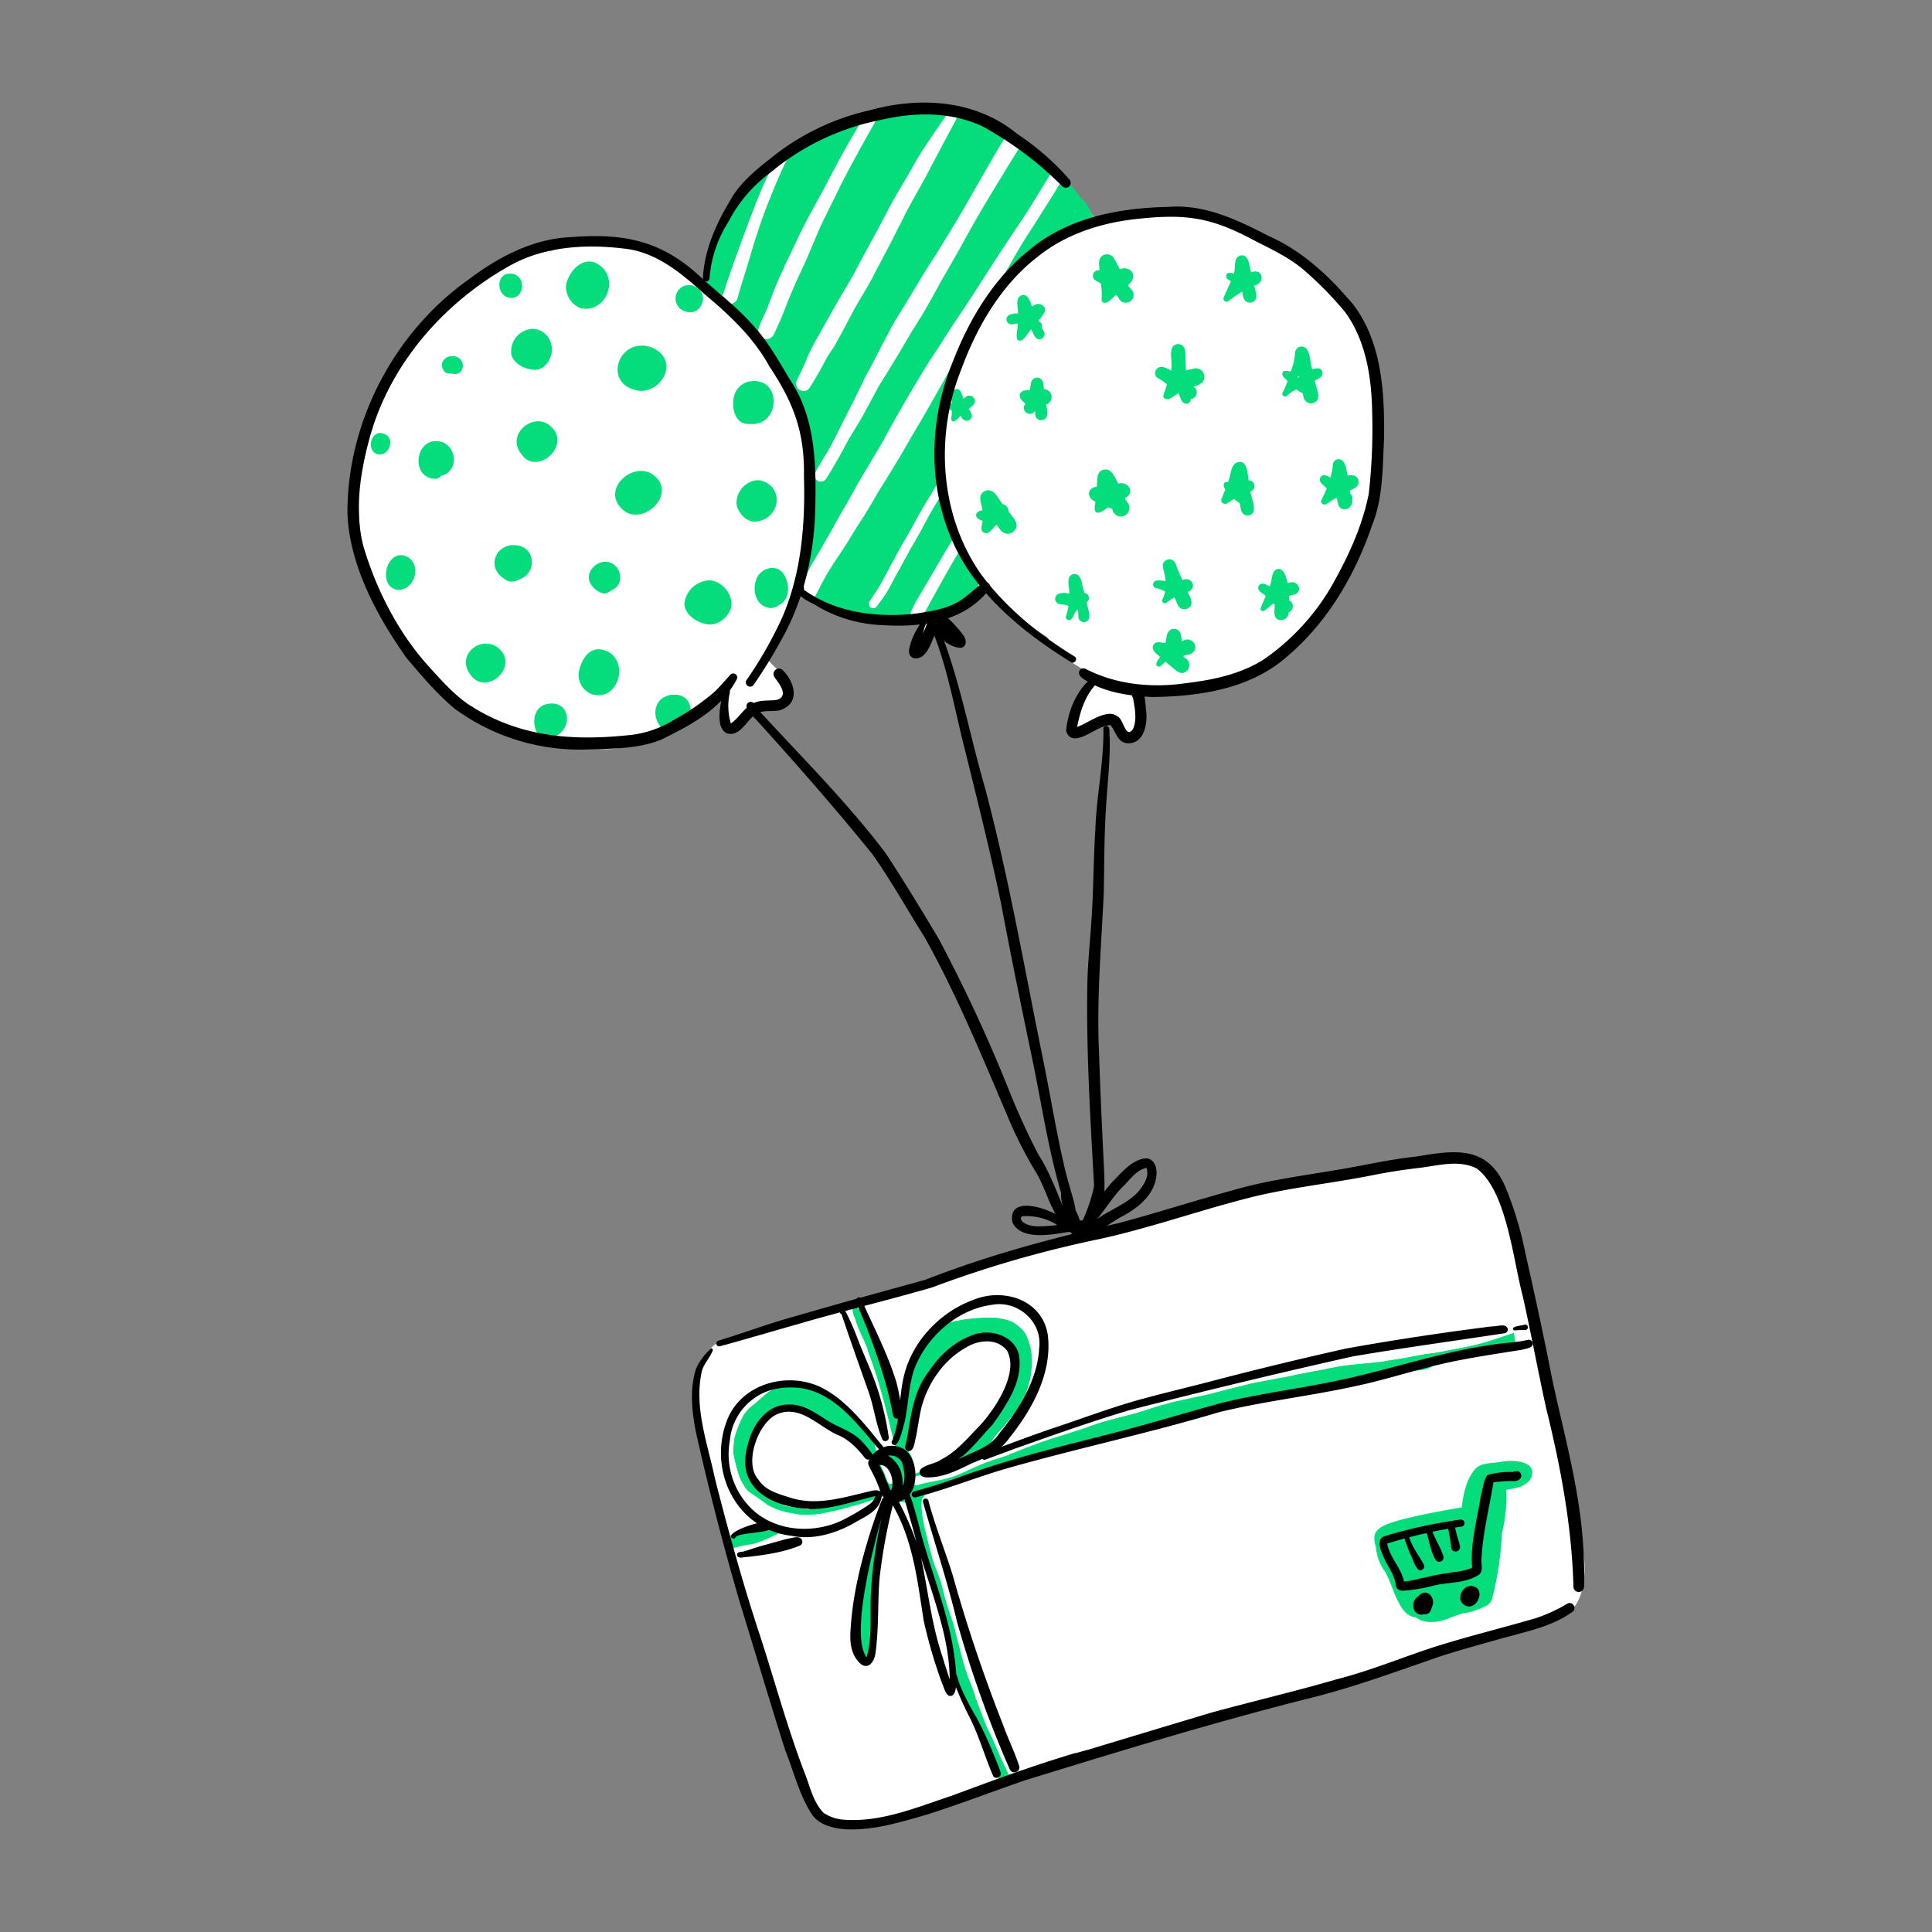 <svg xmlns="http://www.w3.org/2000/svg" width="255" height="255" fill="none"><rect width="100%" height="100%" fill="#808080" stroke="none"/><path fill="#fff" d="M182.151 50.735c-.066 1.3.612 6.63-.775 7.405-.113 2.902-.51 5.778-.811 8.67a31.545 31.545 0 0 1-5.279 12.342c-2.31 2.77-4.365 5.957-7.349 8.048a28.185 28.185 0 0 1-12.209 4.08.726.726 0 0 1-.536-.24c-1.02 0-2.126-.056-2.606 0-.688 0-1.377-.127-2.04-.117-.061.51-.138 1.02-.178 1.56-.24 1.245 0 4.947-2.066 4.29-.79-.715-1.764-1.26-2.254-2.26-1.229.418-2.417 1.785-3.754 1.53-1.213-.469-.765-2.086-.423-3.024a8.584 8.584 0 0 1 2.892-3.794c-2.509-1.102-4.855-2.596-6.401-4.917a.772.772 0 0 1-.122-.209c-.556-.362-1.112-.73-1.668-1.081-2.489-1.698-5.508-2.999-6.773-5.9a16.224 16.224 0 0 1-5.36 3.666 2.53 2.53 0 0 1-.081.27 1.174 1.174 0 0 1-.969.592.244.244 0 0 1 .112.326.249.249 0 0 1-.097.107c.071 1.02-.444 3.173-1.872 2.418-.969-.786.077-1.99.26-2.922a16.318 16.318 0 0 1-1.111-.159 2.633 2.633 0 0 1-.551-.168c-3.922.449-11.44-.449-15.01-3.397-.244 1.02-.678 2.01-.887 3.015a22.247 22.247 0 0 1-1.637 3.335c-.444.933-1.999 2.086-1.02 3.116.688.893 1.81 1.469 2.275 2.514.438 2.453-2.55 4.59-4.78 3.611-.132 1.673-2.202 3.254-3.38 1.484a6.948 6.948 0 0 1-.434-3.254c-.842.658-1.734 1.27-2.489 1.949a19.381 19.381 0 0 1-7.227 4.029c-2.004.729-4.08 1.372-6.242 1.203-4.911-.23-9.95-.826-14.336-3.197a1.954 1.954 0 0 1-.796-.714 6.78 6.78 0 0 1-1.463-1.342c-.128-.132-.25-.255-.383-.382a.555.555 0 0 1-.204 0c-1.611-.296-2.881-1.398-4.039-2.489a16.24 16.24 0 0 1-4.386-6.08 33.022 33.022 0 0 0-.678-1.34c-1.082-1.602-1.908-3.392-2.83-5.1-.184-.378-.419-.745-.648-1.123a.597.597 0 0 1-.255-.234c-2.765-5.1-2.102-15.938-.801-21.573.734-3.004 2.606-5.365 4.498-7.711.154-.324.383-.605.668-.821a43.7 43.7 0 0 0 2.04-2.709.878.878 0 0 1 .367-.285c.612-.79 1.23-1.57 1.918-2.3a36.233 36.233 0 0 1 3.366-3.137 13.178 13.178 0 0 1 4.37-2.728 18.87 18.87 0 0 1 7.14-2.504 12.377 12.377 0 0 1 1.658-.47l.26-.081a22.567 22.567 0 0 1 8.11.076c.871-.591 2.04.23 2.901.592 2.433 1.02 4.672 2.438 6.962 3.738a.938.938 0 0 1 .555 0c.857-8.476 9.497-18.706 17.738-20.4l.113-.046a24.698 24.698 0 0 1 6.951-1.703c2.193 0 4.381-.112 6.564-.173 4.59.265 8.848 2.922 11.796 6.41.561-.382 1.729-.137 1.53.903a13.453 13.453 0 0 1 4.182 4.141c.214.245.423.51.627.775a6.278 6.278 0 0 1 1.857 2.331c3.748-.954 7.614-1.53 11.475-.99 1.892.291 3.896.465 5.61 1.408 1.044.331 2.028.831 2.912 1.48.199.122.403.229.607.33a.507.507 0 0 1 .51.042c.319.238.66.444 1.02.617a18.66 18.66 0 0 1 3.417 1.555 17.321 17.321 0 0 1 2.167 1.622c2.127 1.168 4.243 2.443 5.717 4.391a14.847 14.847 0 0 1 2.708 5.355 15.919 15.919 0 0 1 1.357 5.748zm26.867 154.509c.403 2.418 0 7.043-2.698 7.91-.648.235-1.53.816-2.316.847-1.188.602-2.488.974-3.687 1.566a23.733 23.733 0 0 1-4.498 1.208c-1.816.475-3.57 1.071-5.391 1.617-5.355 1.795-10.71 3.57-16.269 4.631-3.937.959-7.992 1.805-11.689 3.463a.646.646 0 0 1-.903-.066l-.035-.046a.57.57 0 0 1-.072-.47l-1.53.449c-5.916 1.357-11.562 3.723-17.34 5.432a.844.844 0 0 1-.688-.444c-2.673.867-5.345 1.754-7.961 2.79-3.142 1.27-6.08 2.509-9.237 3.616-3.876 1.407-7.956 2.881-12.132 2.677-.266-.056-.51-.127-.781-.199a.918.918 0 0 1-.617.51 2.628 2.628 0 0 1-1.02.112c-2.152-.239-3.371-2.106-3.866-4.054-.586-1.637-1.397-3.182-1.836-4.876-1.53-5.1-3.432-10.062-5.049-15.131-2.356-6.768-3.84-13.77-5.1-20.803-.974-4.08-3.136-9.461-2.162-13.842a.669.669 0 0 1-.102-.637c.984-3.193 1.984-4.631 5.436-5.172 3.892-.683 7.513-2.335 11.302-3.427 6.487-1.866 13.112-3.391 19.548-5.339 4.483-1.245 8.803-2.994 13.317-4.131l1.02-.276a.754.754 0 0 1 .963-.245 8.648 8.648 0 0 1 1.949-.239.458.458 0 0 1 .188 0c4.208-.653 8.354-1.76 12.47-2.759a.942.942 0 0 1 .846-.857c1.745-.444 3.453-1.02 5.213-1.418 4.508-1.02 9.073-2.213 13.678-2.586a3.993 3.993 0 0 1 1.606.184.739.739 0 0 1 .209.112 39.52 39.52 0 0 0 5.468-1.438c1.734-.566 3.57-.576 5.375-.791.826-.051 1.627 0 2.448 0 .546.03 1.075.207 1.53.51 1.989.266 2.994 2.107 3.963 3.652a15.749 15.749 0 0 1 1.632 4.539c1.28 3.932 1.846 8.038 2.397 12.128.551 4.09 1.708 8.012 2.371 12.061 1.382 6.462 2.443 12.888 4.05 19.232z"/><path fill="#05DC7B" d="M66.669 76.454c-2.805-1.606-.99-5.273 2.04-4.37 1.912.617 1.968 3.284.275 4.197-.714.352-1.611.79-2.315.173zm15.484-9.23c-3.06-2.78 1.948-6.927 4.518-4.152 2.407 2.585-2.111 6.461-4.519 4.151zm-13.398-7.38c-2.04-2.673 1.979-5.784 4.146-3.367 2.402 2.56-2.213 6.426-4.146 3.366zm1.413-11.088c-1.077-.097-2.326-.816-2.658-1.892a2.958 2.958 0 0 1 2.709-3.453c1.922-.071 3.11 2.04 2.432 3.728-.352 1.02-1.377 1.923-2.483 1.617zM57.372 63.189c-3.06-.102-2.678-5.023.224-4.967 2.657.04 3.228 3.983.597 4.59a.892.892 0 0 1-.821.377zm2.203-13.908c-1.056.266-1.658-1.193-.903-1.877a1.45 1.45 0 0 1 1.428-.351c1.612.377 1.132 2.825-.525 2.228zm-7.043 28.58c-2.652-.295-1.699-5.14.82-4.533 2.449.775 1.582 4.539-.82 4.534zM49.69 59.906c-1.382-.587-.678-3.239.918-2.678 1.734.53.714 3.254-.918 2.678zm28.534 31.762a2.734 2.734 0 0 1-1.83-2.942c.275-1.53 1.315-3.417 3.162-2.963 3.636.892 2.36 6.803-1.332 5.905zM62.46 89.465c-3.06-3.06 1.913-6.523 4.02-3.106 1.131 2.28-2.117 4.973-4.02 3.106zm9.237 8.145c-1.571-1.02-1.689-4.03.31-4.641 3.407-.882 3.805 3.57.806 4.386a1.019 1.019 0 0 1-1.116.255zm16.947-.76c-2.815-.79-2.979-5.023.255-5.156 2.744-.148 3.004 3.412.688 4.345a.84.84 0 0 1-.862.821l-.081-.01zm4.437-14.52c-1.23-.224-2.734-1.326-2.754-2.677a3.51 3.51 0 0 1 3.208-3.06c1.698 0 3.29 1.851 2.968 3.534-.321 1.397-1.964 2.657-3.422 2.203zm-13.428-3.993a2.757 2.757 0 0 1-1.755-1.387c-.775-1.596 1.173-3.32 2.713-2.662 1.403.54 1.755 2.667.403 3.468-.433.224-.857.607-1.362.581zm4.136-26.887c-3.774-.923-2.459-6.028 1.142-5.824 1.433.056 2.994 1.162 3.034 2.687.031 2.02-2.228 3.8-4.176 3.137zm-7.135-10.761a3.06 3.06 0 0 1-1.938-3.121c.352-1.592 1.877-3.494 3.692-2.958 3.53 1.392 1.979 6.757-1.754 6.079zm-9.731-1.469c-1.459-.632-1.372-3.136.433-3.111 2.372.102 1.872 3.856-.433 3.111zm23.582 1.902a1.777 1.777 0 0 1 .77-3.468c.22.052.43.144.618.27 1.835 1.005.566 3.897-1.388 3.198zm8.502 14.836c-2.04.194-2.55-2.274-2.076-3.835a2.647 2.647 0 0 1 2.096-1.795c4.213-.612 4.019 5.957-.02 5.63zm.5 12.893c-1.02-.051-1.897-1.02-2.214-1.953-.464-1.8 1.306-3.79 3.147-3.479 3.33.964 2.387 5.396-.933 5.432zm1.362 11.169c-1.27-.597-1.53-2.417-1.02-3.61.51-1.408 2.55-2.04 3.524-.73.887 1.193.989 3.509-.582 4.187a1.693 1.693 0 0 1-1.922.153zm17.758 1.632c-3.57-.699-7.411-.25-10.654-2.32a4.268 4.268 0 0 0-.617-.286.98.98 0 0 0 .097-.133c.333-.55.636-1.12.907-1.703.28-.538.572-1.068.878-1.591l.663-1.05a.568.568 0 0 0 .056-.088l.061-.097-.026.036.24-.372-.066.102c.036-.046.066-.097.097-.143l.051-.076.071-.108-.066.102c.714-1.07 1.428-2.131 2.081-3.233.652-1.102 1.438-2.234 2.121-3.366.684-1.132 1.321-2.3 2.04-3.427.719-1.127 1.372-2.219 2.04-3.325.668-1.107 1.27-2.198 1.918-3.29a303.166 303.166 0 0 0 1.994-3.407c1.346-2.366 2.688-4.737 3.978-7.14.331-.612.668-1.213 1.02-1.82a72.884 72.884 0 0 1-1.907 4.207c-.184.352-.255.898-.623 1.066l-.091 1.02a53.158 53.158 0 0 0-.449 6.778c-.028 1.395.033 2.79.183 4.177a8.26 8.26 0 0 1-.51 1.02c-.306.51-.612 1.02-.928 1.566-.316.545-.602.974-.892 1.463a95.33 95.33 0 0 0-1.061 1.821c-.286.51-.551 1.02-.837 1.53l.041-.076-.056.096-.061.113-.087.158-.035.066a6.212 6.212 0 0 0-.143.245c-.046.081-.158.285-.24.428l-.342.577c-.658 1.116-1.27 2.269-1.887 3.416-.617 1.148-1.219 2.341-1.922 3.458-.143.2-.291.398-.429.607-.137.21-.331.51-.479.786a.573.573 0 0 0 .219.77.582.582 0 0 0 .729-.153c.225-.306.449-.602.679-.903.229-.3.377-.546.561-.826.341-.51.632-1.097.928-1.647l-.041.07.439-.81c.097-.184.199-.362.301-.546l-.041.077c.296-.54.591-1.081.882-1.622.291-.54.582-1.066.877-1.591.424-.724.847-1.449 1.245-2.183.398-.734.795-1.49 1.198-2.224.51-.892 1.051-1.774 1.586-2.657.184-.306.362-.617.546-.928 0 .117 0 .235.036.357a20.096 20.096 0 0 0 1.117 6.181l-.47.74c-.178.285-.367.571-.54.862l-1.27 2.157c-.449.775-.903 1.55-1.362 2.326-.377.647-.775 1.285-1.147 1.932a20.348 20.348 0 0 0-1.02 2.005.773.773 0 0 0 0 .586c-.444.142-.906.22-1.372.23-.07.007-.139.01-.209.01zm3.631-1.178-.056.102a252.28 252.28 0 0 1 2.458-4.437c.476-.85.959-1.7 1.448-2.55.199-.337.403-.668.612-1.02.306.678.646 1.34 1.02 1.984.312.634.69 1.234 1.128 1.79a1.198 1.198 0 0 1-.118 1.688c-1.724 2.07-4.263 2.943-6.875 3.126.113-.194.25-.438.383-.683z"/><path fill="#05DC7B" d="M105.666 77.27c0-.075.012-.149.036-.22a.853.853 0 0 1-.133-.142.95.95 0 0 1 .204-1.32l.133-.337c-.398-2.602.449-8.584.541-9.63.112-2.075.122-4.166.03-6.242a24.365 24.365 0 0 0-2.04-7.803c-1.188-1.815-2.239-3.718-3.396-5.554-1.173-1.412-2.097-3.11-3.32-4.462-.383-.51-.78-1.02-1.21-1.464a1.02 1.02 0 0 0 .822-.704c.571-2.07 1.27-4.08 1.856-6.166a85.253 85.253 0 0 1 1.683-5.1c.296-.805.622-1.606.939-2.402.316-.795.627-1.53.958-2.3l.47-1.05c.25-.546.51-1.087.77-1.627l.336-.668a30.418 30.418 0 0 1 5.85-3.06c.51-.255 1.061-.51 1.596-.73.669-.27 1.365-.469 2.076-.591l-.75 1.285c-.433.745-.882 1.479-1.31 2.234-.51.928-1.051 1.856-1.53 2.8l.051-.097-.362.683a.352.352 0 0 0 0-.046c0 .062-.062.118-.092.179-.51.99-1.02 1.994-1.561 2.978-.54.985-1.02 1.862-1.53 2.805-.51.944-1.02 1.969-1.494 2.963-.434.888-.837 1.785-1.275 2.673l.066-.138c-.189.372-.367.74-.546 1.112a.079.079 0 0 0 0 .03v.056l-.03.057a48.062 48.062 0 0 0-1.362 3.105c0-.045.036-.091.056-.137-.265.653-.51 1.32-.755 1.979l.057-.138a24.892 24.892 0 0 1-.694 1.647c-.272.545-.504 1.11-.694 1.688a1.082 1.082 0 0 0 1.046 1.337 1.052 1.052 0 0 0 .954-.556c.249-.51.484-1.066.734-1.597.25-.53.433-1.02.622-1.5 0 .047-.03.093-.051.144l.51-1.311c.072-.184.148-.367.219-.556.174-.403.352-.8.51-1.204.128-.29.255-.576.378-.867.229-.51.464-1.02.699-1.53.183-.387.372-.775.55-1.167.434-.985.842-1.98 1.265-2.969.362-.856.724-1.723 1.132-2.55.48-.989.974-1.968 1.459-2.953l-.051.102.673-1.371c.036-.067.066-.133.097-.2a.107.107 0 0 0 0-.035c.51-.98 1.02-1.948 1.53-2.917l-.056.097.484-.877.439-.791v-.036l.031-.056c.03-.05.056-.102.086-.148.658-1.178 1.316-2.361 1.979-3.534l.582-1.071.469-.097a24.38 24.38 0 0 1 7.553-.923c.454.107.923.21 1.387.326-.036.051-.071.097-.102.148-.321.454-.643.903-.959 1.362-.698 1.02-1.412 2.04-2.075 3.06a.8.8 0 0 0 .071-.102c-.337.51-.689 1.02-1.02 1.581-.332.561-.556.944-.826 1.418a.176.176 0 0 1 0 .046l-.087.143c0-.036.046-.077.071-.118-.775 1.316-1.56 2.627-2.32 3.953-.459.8-.882 1.621-1.311 2.438a206.42 206.42 0 0 1-1.504 2.81 334.323 334.323 0 0 0-2.617 4.875 95.598 95.598 0 0 1-1.086 1.872c-.367.617-.729 1.229-1.086 1.846-.76 1.357-1.53 2.713-2.3 4.08a43.583 43.583 0 0 0-1.275 2.372c-.342.709-.628 1.448-.949 2.172-.27.561-.546 1.122-.806 1.688a.978.978 0 0 0 .444 1.253.973.973 0 0 0 1.28-.355c.321-.51.653-1.06.964-1.596.485-.811.908-1.653 1.372-2.474.209-.357.454-.699.673-1.02.219-.321.48-.81.709-1.224.479-.862.938-1.729 1.397-2.6.408-.766.806-1.53 1.25-2.276.496-.832.984-1.669 1.464-2.509.26-.448.51-.923.734-1.382l.617-1.163c.403-.76.811-1.53 1.204-2.28.51-.958.984-1.927 1.458-2.896v.061c0 .02.046-.087.067-.133l-.031.057.872-1.77c.765-1.418 1.561-2.81 2.341-4.218.413-.75.796-1.53 1.193-2.28.51-.912.969-1.83 1.464-2.743.408-.755.811-1.51 1.209-2.265.265-.51.51-.99.785-1.489a8.703 8.703 0 0 1 3.259 1.622c.26.097.51.204.77.311.71.357 1.401.75 2.071 1.178-.347.556-.699 1.112-1.02 1.668-.454.724-.862 1.479-1.29 2.213-.429.735-.765 1.321-1.143 1.984l.072-.127c-.934 1.621-1.842 3.258-2.8 4.86-1.02 1.7-2.04 3.374-3.06 5.023-.398.612-.801 1.214-1.184 1.836l.087-.142c-.867 1.392-1.698 2.794-2.55 4.207-.744 1.25-1.555 2.458-2.244 3.743-.535 1.02-1.071 2.01-1.586 3.025a90.996 90.996 0 0 1-.887 1.708c-.245.475-.51.939-.76 1.408-.541 1.02-1.02 2.101-1.53 3.136-.51 1.036-1.02 2-1.53 3.004l-.041.082.031-.056-.041.071v.03c-.566 1.108-1.107 2.235-1.709 3.32-.602 1.087-1.351 2.189-1.933 3.331a.828.828 0 0 0 .373 1.102.794.794 0 0 0 .357.081.807.807 0 0 0 .688-.362c.066-.097.128-.199.194-.3a85.815 85.815 0 0 0 1.688-2.872c.546-.964 1.02-1.968 1.632-2.917a46.76 46.76 0 0 0 1.688-2.877c.536-.974 1.127-2.09 1.688-3.136.077-.117.143-.235.214-.357l.266-.439c.234-.382.479-.76.714-1.137l-.082.128c.959-1.55 1.896-3.113 2.81-4.687.405-.68.821-1.36 1.25-2.04.229-.373.479-.735.693-1.112.214-.377.51-.862.745-1.295.591-1.02 1.152-2.076 1.729-3.111.51-.929 1.066-1.831 1.586-2.76 1.158-2.04 2.29-4.14 3.478-6.186 1.188-2.045 2.382-3.952 3.57-5.926.576-.944 1.163-1.877 1.749-2.81l.388.25c.615.46 1.19.972 1.719 1.53a.61.61 0 0 1 .777-.291c.095.038.178.1.243.178.354.505.77.963 1.239 1.362l-.173.286c-.674 1.107-1.367 2.208-2.04 3.315a82.946 82.946 0 0 1-2.122 3.345 286.015 286.015 0 0 0-4.366 6.63c.026-.04.056-.081.077-.122-1.148 1.775-2.275 3.57-3.453 5.314a116.69 116.69 0 0 0-2.254 3.438c-.724 1.162-1.525 2.315-2.275 3.498a207.393 207.393 0 0 0-4.08 6.906l.107-.184c-.377.653-.739 1.31-1.106 1.969l.102-.184c-.424.78-.837 1.57-1.291 2.33l-1.586 2.673a63.84 63.84 0 0 0-1.443 2.448c-.464.821-.918 1.647-1.382 2.468a92.409 92.409 0 0 0-1.658 2.913c-.53.984-1.02 1.795-1.53 2.692-.51.898-1.101 1.821-1.601 2.76-.245.469-.469.948-.683 1.433-.184.403-.362.816-.51 1.234a.627.627 0 0 1-.072-.29zm36.169-49.363.102-.03-.056-.092a.542.542 0 0 1-.046.122zm-7.298 4.87c.602-1.02 1.265-2.014 1.903-3.018l2.254-3.57c.566-.908 1.132-1.821 1.688-2.734l.036.03c.801.721 1.498 1.55 2.07 2.464l.439.423c.637.587.933 1.398 1.331 2.132.382.887-.959 1.617-1.566 1.045-.076.04-.157.073-.239.097-1.566.582-3.188 1.056-4.519 2.107-1.158.938-2.479 1.627-3.458 2.733-.846.959-1.719 1.892-2.55 2.856.867-1.53 1.729-3.055 2.611-4.564z"/><path fill="#05DC7B" d="m120.456 22.052.03-.046-.081.138a.53.53 0 0 1 .051-.092zM104.151 39.27a.391.391 0 0 1-.03.082l.03-.082zm9.16-19.334v.04l-.031.057v.035c-.015-.04.005-.086.031-.132zM94.599 38.459a.77.77 0 0 1-.847-.28.877.877 0 0 1-.647-.286.965.965 0 0 1-.25-.938c.124-.958.376-1.894.75-2.785.8-2.576 2.187-4.896 3.625-7.14a28.051 28.051 0 0 1 3.239-3.57c.454-.474.923-.928 1.402-1.372a71.83 71.83 0 0 0-.974 2.086v-.04c-.316.723-.624 1.45-.923 2.177l.036-.092c-.107.255-.214.51-.316.775a.285.285 0 0 0 0 .061 87.043 87.043 0 0 0-1.066 2.785l.03-.092c-.566 1.495-1.106 3.01-1.657 4.509-.55 1.5-1.06 3.06-1.57 4.59-.018.061-.03.125-.037.188a7.14 7.14 0 0 0-.795-.576zm42.264 16.754a.818.818 0 0 1-.23-.653v-.245l-.051-.04a.793.793 0 0 1-1.112.203.795.795 0 0 1-.324-.52.784.784 0 0 1 .146-.597.624.624 0 0 1 .071-.086c-1.209-.827-.989-1.882.551-1.775.061-.323.117-.645.168-.964a.808.808 0 0 1 .918-.678.79.79 0 0 1 .281.091c.51.301.423.918.51 1.403a1.05 1.05 0 0 1 .306 2.04c.051.566.306 1.24-.026 1.75a.813.813 0 0 1-.546.31.823.823 0 0 1-.606-.168l-.056-.071zm19.706-1.938c-.668 0-.755-.893-1.02-1.372-.566.26-1.239 1.106-1.882.658a.409.409 0 0 1-.115-.213.406.406 0 0 1 .023-.241c.148-.45.306-.903.454-1.357a5.369 5.369 0 0 0-.989-.74.798.798 0 0 1-.551-.989.703.703 0 0 1 .133-.265c.535-.653 1.361-.178 1.938.153.255-.954-.189-1.989.122-2.948a.908.908 0 0 1 1.071-.51c.637.158.719.867.704 1.423.03.668.041 1.336.081 2.004.357-.071.74-.173 1.092-.244a1.123 1.123 0 0 1 1.02 1.882c-.334.25-.719.424-1.127.51a.882.882 0 0 1 .415.954.89.89 0 0 1-.777.693.601.601 0 0 1-.567.622l-.025-.02zm-10.853-13.311a.442.442 0 0 1-.321-.434 9.13 9.13 0 0 0-.087-2.076 3.376 3.376 0 0 0-.591-.367.735.735 0 0 1 .402-1.407c0-.51-.183-1.122.097-1.607a1.045 1.045 0 0 1 1.433-.362c.109.065.204.15.281.25.326.5.613 1.026.857 1.57 1.601-.56 2.463 1.082 1.096 2.087.153.397.597.596.699 1.02a1.027 1.027 0 0 1-.361 1.103c-.11.083-.235.143-.368.177-.181.046-.37.046-.551 0-.546-.102-.612-.689-.969-.99-.525.342-.964 1.076-1.617 1.036zm2.01 28.203a1.165 1.165 0 0 1-.903-.98l-.551-.219c-.51.286-1.566 1.285-1.79.26 0-.336.076-.668.097-1.02-1.168-.454-1.132-1.82.178-1.958.113-.79-.112-1.974.872-2.254 1.122-.26 1.53 1.07 1.979 1.836 1.377-.363 2.27 1.239.872 1.912.092.347.378.536.51.852a1.154 1.154 0 0 1-.632 1.494c-.2.084-.419.11-.632.077zm-15.637 1.836-.551-.73c-.51.347-.948 1.403-1.698 1.02-.561-.341-.153-1.02-.158-1.56-1.092-.27-1.173-1.214 0-1.388-.087-.83-.735-1.938.224-2.488 1.204-.638 1.821.918 2.423 1.672a1.024 1.024 0 0 1 .744.689.757.757 0 0 1 .046.337c.643.74 1.653 1.785.602 2.652a1.182 1.182 0 0 1-1.632-.204zm2.167-25.215c-.193-.663.102-1.397.077-2.075-.296-.046-.602.142-.903.091a.653.653 0 0 1-.581-.724.668.668 0 0 1 .362-.51 2.04 2.04 0 0 1 1.142-.178c.097-.765-.448-1.933.403-2.382.954-.383 1.189.846 1.484 1.479.674-.78 2.076-.214 1.571.836a9.848 9.848 0 0 1-.76 1.02l.036.072h.046a.663.663 0 0 1 .362.81l.275.51a.69.69 0 0 1-.77 1.02c-.51-.183-.607-.846-.897-1.264-.444.413-1.209 2.03-1.847 1.295zm-8.71 10.47c.055-.35.082-.705.081-1.06-.469-.163-.561-.877 0-.985 0-.683-.438-1.53.393-1.815.831-.286.923.704 1.147 1.244.15-.15.322-.275.51-.372a.732.732 0 0 1 .843.232.73.73 0 0 1 .014.875 5.409 5.409 0 0 1-.683.591c.285.418.693 1.02.158 1.418-.536.398-1.02-.03-1.214-.51-.316.24-.54.678-.948.75a.295.295 0 0 1-.296-.306.252.252 0 0 1-.005-.062zm38.673 12.643c-.51-.306-.439-.974-.592-1.479a8.925 8.925 0 0 1-.734-.566c-.357.189-.668.454-1.02.612a.51.51 0 0 1-.648-.275.516.516 0 0 1 0-.367c.163-.408.342-.811.51-1.23-.341-.413-.336-1.076.352-.984.378-.785.286-1.84.944-2.448 1.53-.862 1.632 1.23 1.769 2.234a.75.75 0 0 1 .77.73.738.738 0 0 1-.51.734c.077.897.663 1.861.363 2.739a.85.85 0 0 1-1.204.3zm7.14-18.069.107-.061a1.134 1.134 0 0 1 0-.143h-.107l-.087.163.087.041zm.724 2.683-.153-.612-.076-.036a4.568 4.568 0 0 1-.745-.474 4.947 4.947 0 0 0-1.214.806.359.359 0 0 1-.385.117.361.361 0 0 1-.247-.434c.27-.51.495-1.042.673-1.59-.235-.287-.617-.51-.694-.878 0-.689.689-.418 1.112-.378.324-.774.52-1.595.582-2.432a.87.87 0 0 1 .637-.841c1.469-.25 1.26 2.04 1.622 2.957.51-.132 1.249-.255 1.341.419.092.673-.571.851-.994 1.09.122.96 1.091 2.515-.245 2.98a1.019 1.019 0 0 1-1.219-.69l.005-.004zm-7.558-12.69c-.474-.27-.439-.871-.571-1.335-.633.377-1.239.796-1.816 1.254a.412.412 0 0 1-.627-.48l.954-2.136a4.163 4.163 0 0 0-.398-.255.511.511 0 0 1-.199-.597c.168-.413.658-.285.974-.148.331-.836-.133-2.04.831-2.397 1.224-.275 1.189 1.433 1.464 2.224 1.53-.663 1.953 1.403.413 1.744.082.592.464 1.24.173 1.816a.88.88 0 0 1-1.198.31zm12.153 26.888a4.37 4.37 0 0 1-.199-.882l-.127-.128c-.316.189-.627.403-.928.607-.301.204-.602.418-.908.189a.403.403 0 0 1-.097-.51c.258-.497.488-1.008.688-1.53-.306-.408-1.02-.704-.882-1.3.235-.7.939-.409 1.377-.113a9.78 9.78 0 0 0 .337-1.795.764.764 0 0 1 1.035-.592c.734.378.699 1.428.923 2.137.684-.255 1.5.107 1.408.913-.051.587-.668.811-1.127 1.05 0 .128 0 .26.025.394a.791.791 0 0 1 .26.83.978.978 0 0 1-.173.791c-.378.572-1.321.643-1.612-.06zm-7.701 15.142c-1.02-.153-.744-1.28-.714-2.04l-.173-.168c-.434.295-.801.678-1.234.964a.331.331 0 0 1-.252.03.329.329 0 0 1-.197-.158.34.34 0 0 1 0-.28c.224-.51.444-1.02.648-1.53-.322-.383-.939-.51-.99-1.061a.565.565 0 0 1 .51-.566c.388-.062.658.26 1.02.316.327-.663.168-1.57.704-2.101 1.096-.689 1.464.964 1.673 1.729 1.361-.663 2.193 1.219.698 1.53a9.419 9.419 0 0 0-.535.127v.566a.89.89 0 0 1 .413 1.189.882.882 0 0 1-.484.443.917.917 0 0 1-.873.969.848.848 0 0 1-.214.041zm-13.525-2.004-.433-.995a5.957 5.957 0 0 0-1.071.71.38.38 0 0 1-.51-.093.352.352 0 0 1 0-.387c.171-.32.29-.664.351-1.02a5.929 5.929 0 0 0-1.3-.475.51.51 0 0 1-.296-.51c.168-.709 1.137-.464 1.658-.372a14.995 14.995 0 0 0-.204-1.244 2.897 2.897 0 0 1-.169-.78.861.861 0 0 1 1.194-.796.894.894 0 0 1 .51.566c.265.719.571 1.418.882 2.116 1.27-.581 2.004 1.071.699 1.566.331.709.959 1.734-.046 2.198a.946.946 0 0 1-1.265-.484zm-12.918 2.02c-.373-.378-.107-.934-.271-1.398h-.056c-.443.337-.469.943-.856 1.3a.427.427 0 0 1-.312.079.42.42 0 0 1-.351-.336.42.42 0 0 1 .005-.186 7.53 7.53 0 0 0 .336-1.331c-.443-.291-.974-.148-1.418-.352a.711.711 0 0 1-.239-.97.743.743 0 0 1 .321-.28c.456-.178.96-.189 1.423-.03.117-.832-.566-2.382.627-2.607 1.143-.081 1.051 1.74 1.398 2.51a.664.664 0 0 1 .301 1.208c.071.73.51 1.561.265 2.26a.746.746 0 0 1-1.02.26.78.78 0 0 1-.153-.128zm12.826 6.742c-.51-.419-1.02-.847-1.53-1.286-.275.189-.423.51-.755.643-.892.087-.249-.918.062-1.255-.51-.423-1.418-1.045-.77-1.744.397-.393.969-.087 1.458-.127.168-.51.077-1.173.51-1.581a.891.891 0 0 1 .635-.264.898.898 0 0 1 .635.264.872.872 0 0 1 .219.377c.077.336.133.677.169 1.02 1.407-.954 2.606 1.081 1.045 1.698-.27.051-.54.118-.811.174v.204c1.505.658.505 2.759-.867 1.876zm32.186 122.864a27.239 27.239 0 0 0 3.453-.408c1.214-.24 3.249.056 3.606-1.469a3.38 3.38 0 0 0-.107-1.428c0-.714.372-1.331.459-2.015.438-3.024 1.234-6.007 1.387-9.062.132-2.867 1.622-1.949 3.672-2.418a10.94 10.94 0 0 0-3.733.291c-.577 1.53-1.321 3.004-1.75 4.59.26.627-.336.979-.673 1.346a4.294 4.294 0 0 1-2.04 1.051c-2.784.439-5.61.76-8.369 1.357.413 1.264.836 2.519 1.336 3.753.541 1.53.944 3.132 1.984 4.412.258-.016.517-.016.775 0zm-.78 1.978c-1.051-.153-1.688-1.02-2.137-1.917-.714-1.28-1.112-2.871-1.826-4.111a6.13 6.13 0 0 1-1.193-3.208c-.224-.668-.357-1.53.076-2.131.725-.837 1.928-1.082 2.938-1.428 2.739-.709 5.513-1.24 8.303-1.694.214-1.81.627-3.809 1.887-5.191.892-.771 2.193-.623 3.289-.832 1.53-.321 5.014-.158 3.927 2.249-.78 1.214-2.412 1.255-3.687 1.53-.306 1.949-.382 3.932-.775 5.87-.184 1.831-.245 3.708-.923 5.437-.128 1.02-.235 2.122-.821 3.06-1.02 1.499-3.111 1.617-4.754 1.979-1.443.199-2.85.648-4.304.403v-.016z"/><path fill="#05DC7B" d="M190.2 212.517a1.21 1.21 0 0 1-.683-.301l-.046-.041a1.357 1.357 0 0 1-.622.118 1.075 1.075 0 0 1-.75-.449 1.128 1.128 0 0 1-.443.122.93.93 0 0 1-.76-.352 1.01 1.01 0 0 1-.79-.057 1.03 1.03 0 0 1-.511-.606 1.018 1.018 0 0 0-.247-1.112 1.02 1.02 0 0 0-.339-.214.862.862 0 0 1-.026-.413.874.874 0 0 1-.26-.352.906.906 0 0 1-.908-.51c-.377-.826.571-1.418.918-2.07-.816.178-1.086-.816-.545-1.326-.541.724-1.592.362-1.25-.566.26-.827.887-2.989 2.009-1.78.612-.439 1.066-1.352 1.882-1.255a.749.749 0 0 1 .521 1.02c.331-.265.657-.51.963-.821a.7.7 0 0 1 .839-.049.706.706 0 0 1 .289.788.925.925 0 0 1 .916 1.221.877.877 0 0 1-.177.304l-.388.393c-.214.235-.428.469-.637.714a.584.584 0 0 1-.051.306 3.017 3.017 0 0 1-.209.413.814.814 0 0 1 1.061-.125.812.812 0 0 1 .275 1.033.976.976 0 0 1 .464.26.74.74 0 0 1 .133.933c.449-.295.892-.586 1.321-.892a.72.72 0 0 1 1.02.949l.265-.103a.95.95 0 0 1 1.147.51.949.949 0 0 1 .271.108c1.02-.465 1.79 1.071 1.086 1.78a11.497 11.497 0 0 1-2.463 1.657c-.561.388-1.311.862-1.954.357-.392.259-.85.4-1.321.408z"/><path fill="#05DC7B" d="M189.083 214.073c-2.244.178-3.437-1.581-3.958-3.525-.025-.979 1.53-.841 1.199.133.159.521.408 1.011.734 1.448 1.02.939 2.423.153 3.611-.03 1.658-.418 3.295-.791 4.789-1.627.867-3.091.546-6.329 1.122-9.455.362-1.944-.168-3.774.51-5.57a.93.93 0 0 1 .609-.384.926.926 0 0 1 .702.16.956.956 0 0 1 .341.449 20.34 20.34 0 0 1-.51 6.727 41.336 41.336 0 0 1-1.229 8.359 1.599 1.599 0 0 1-1.055 1.29 9.269 9.269 0 0 1-2.795.892c-1.393.311-2.647 1.153-4.07 1.133z"/><path fill="#05DC7B" d="M186.714 207.57c.252-.415.529-.814.832-1.193a1.335 1.335 0 0 1-.164-.689 1.274 1.274 0 0 1-1.285-1.02c-.27.276-.51.556-.79.852a8.211 8.211 0 0 0 1.407 2.05zm-.678 1.887a7.644 7.644 0 0 1-2.203-3.06c-.801-.306-.51-1.173-.316-1.785 0-.913.714-2.458 1.749-1.576.464-.449.852-1.071 1.53-1.244a1.093 1.093 0 0 1 .822.194 1.114 1.114 0 0 1 .443.719c.028.138.028.28 0 .418.943-.735 1.744-3.876 3.238-2.55a1.256 1.256 0 0 1 1.699-.51c.061.036.122.071.178.112a29.482 29.482 0 0 1 1.316-3.142.91.91 0 0 1 .261-.301.914.914 0 0 1 .366-.158c.082-.137.168-.28.26-.418a.416.416 0 0 1 .571-.102c.102-.341.261-.846.72-.693a.446.446 0 0 1 .27.566 13.822 13.822 0 0 0-.928 4.003c-.337 1.5-.811 2.968-1.25 4.447a.773.773 0 0 1 .801.592c.933.326.816 1.469.469 2.193-.321.872-1.397 2.576-2.269 1.255a.86.86 0 0 1-1.097.392.81.81 0 0 1-1.015-.097 1.068 1.068 0 0 1-1.183.618 1.078 1.078 0 0 1-.836-.99 2.36 2.36 0 0 1-.266 0 1.2 1.2 0 0 1-.826-.739c-.257.364-.466.76-.622 1.178a1.271 1.271 0 0 1-1.576.846 1.54 1.54 0 0 1-.27-.117l-.036-.051zM118.089 190.5c-.276-.907-.464-1.826-.694-2.744-.229-.918-.433-1.779-.673-2.667a99.88 99.88 0 0 0-.979-3.417 60.676 60.676 0 0 0-1.061-3.06v.026a.749.749 0 0 0 0-.067c-.031-.086-.066-.173-.097-.265a.31.31 0 0 0 0-.061.109.109 0 0 0 0-.036v-.056c-.229-.627-.546-1.219-.831-1.82a17.215 17.215 0 0 1-.714-1.729c-.138-.424-.281-.842-.393-1.275-.025-.148-.056-.296-.082-.439v-.092a.567.567 0 0 0-.51-.561h-.025a.693.693 0 0 1 .597.332 51.583 51.583 0 0 1 3.973 7.961c.453 1.591 3.452 9.879 1.56 10.71a1.364 1.364 0 0 0-.071-.74zm-6.778-17.064a.742.742 0 0 1 .219-1.02.779.779 0 0 1 .235-.097.56.56 0 0 0-.383.484c-.003.245.029.489.097.725.016.092.036.184.061.275l-.229-.367z"/><path fill="#05DC7B" d="M118.321 192.183a2.51 2.51 0 0 1-.479-.459 1.356 1.356 0 0 0 .229-1.224c-.27-.907-.464-1.825-.688-2.743-.225-.918-.439-1.78-.674-2.668a142.883 142.883 0 0 0-.979-3.412 57.509 57.509 0 0 0-1.086-3.126c0-.082-.056-.158-.087-.24a.218.218 0 0 1 0-.051.07.07 0 0 1 0-.035.321.321 0 0 1 0-.062v-.051.041c0-.03 0-.056-.035-.092v.026a12.625 12.625 0 0 0-.373-.852c0-.076-.035-.153-.056-.229-.245-1.204-.51-2.418-1.382-3.3-.036-.117-.066-.245-.102-.367-.036-.123-.056-.296-.082-.439a.706.706 0 0 1 0-.092.571.571 0 0 0-.3-.51c.255-.234.683-.234.912.312.908.683 1.826 1.407 2.04 2.585.72 2.04.903 4.371 1.495 6.396.8 2.81 2.218 5.431 2.55 8.374.076.469.229.923.296 1.392a.783.783 0 0 1-.638.903.591.591 0 0 1-.133 0 .679.679 0 0 1-.428-.077z"/><path fill="#05DC7B" d="M118.948 192.071a.966.966 0 0 1-.745-1.142c.241-.837.425-1.689.551-2.55.444-3.433.444-7.207 2.627-10.083a12.767 12.767 0 0 1 4.59-3.896c.54-.102 1.086-.184 1.622-.276a29.228 29.228 0 0 1 3.06-.194c.34 0 .671.016.994.046.168 0 .337.051.51.087-.389.255-.796.48-1.219.673-3.478 1.367-7.114 3.213-8.889 6.686-1.076 3.28-.974 6.63-1.964 9.884a.982.982 0 0 1-.948.765 1.193 1.193 0 0 1-.189 0z"/><path fill="#05DC7B" d="M124.832 193.448a.82.82 0 0 1-.114-.754.83.83 0 0 1 .552-.526 26.651 26.651 0 0 0 2.683-1.749c2.835-1.979 5.176-4.662 6.176-8.023 1.229-5.508-1.816-7.492-6.63-4.743-2.708 1.306-5.207 3.218-6.36 6.049a.52.52 0 0 1-.262.297.51.51 0 0 1-.396.019c-1.127-.403 1.245-3.759 1.683-4.381 1.673-2.106 4.147-3.57 6.6-4.59a14.683 14.683 0 0 0-2.902 1.347c-.551.336-1.301.805-1.826.188-.377-.51-.199-1.091.127-1.647.153-.071.306-.143.459-.204.153-.061.23-.076.347-.107.862-.214 1.755-.342 2.627-.51a29.245 29.245 0 0 1 3.06-.194c.331 0 .663 0 1.02.046s.739.133 1.106.209l.225.061.382.133.311.153c.215.138.419.28.623.428.204.148.438.388.647.592.089.094.173.193.25.296.041.056.077.117.118.178.127.245.234.51.341.76.123.342.23.689.327 1.02.046.25.086.51.127.75.041.469.066.933.066 1.407 0 .475-.076 1.02-.137 1.53-.081.456-.185.907-.311 1.352v.046c-.087.296-.184.586-.286.872-.076.173-.153.342-.235.51-.336.602-.688 1.204-1.02 1.8a42.84 42.84 0 0 0-.346.51c-.51.612-.99 1.245-1.505 1.852-.234.28-.51.51-.744.816a6.316 6.316 0 0 0-.776 1.096 1.062 1.062 0 0 0-.112.648c-.24.158-.479.306-.724.443-.459.194-.903.408-1.352.623-1.02.51-2.04 1.05-3.1 1.494l.076-.036-.342.133a.744.744 0 0 1-.453-.194zm-9.211-.739c-.75-.22-1.224-.949-1.734-1.469-.51-.52-.974-.969-1.505-1.408-3.06-2.04-6.477-4.396-10.291-3.789-2.163.79-3.494 3.106-3.938 5.268-.163.918-.678 1.285-1.193 1.229-.061-.29-.112-.591-.148-.892-.01-.17-.01-.34 0-.51 0-.194 0-.388.036-.582.03-.28.061-.561.107-.846.173-.593.379-1.175.617-1.744.18-.421.382-.831.607-1.23a6.1 6.1 0 0 1 .306-.428c.148-.163.3-.326.459-.479l1.05-.883c.475-.403.919-.831 1.423-1.208.22-.148.449-.286.684-.419.388-.205.788-.387 1.198-.545.24-.092.475-.169.714-.235.913.03 1.821.153 2.708.367a5.499 5.499 0 0 1 2.907 1.785c.271.306.414.719.816.878 1.883.943 3.529 2.3 4.815 3.967.082.596.194 1.186.336 1.77a1.302 1.302 0 0 0 1.265.903.966.966 0 0 1-.306.382.471.471 0 0 0-.347.153.768.768 0 0 1-.219.026 1.389 1.389 0 0 1-.367-.061z"/><path fill="#05DC7B" d="m98.317 196.238-.26-.424c-.092-.137-.159-.285-.24-.433l-.174-.383a15.714 15.714 0 0 1-.321-1.02 20.708 20.708 0 0 1-.474-2.075c.377-3.025 1.989-5.881 4.834-7.176.618-.204 2.316-.887 2.474.112 0 .775-.923.541-1.428.709a2.85 2.85 0 0 0-1.199.755c-1.565 1.612-2.87 3.682-2.83 5.998-.133.912.51 3.36-.127 4.273-.087-.102-.174-.224-.255-.336zm7.068 3.611-.719-.113c1.026.117 2.059.149 3.091.097-.51.036-1.02.056-1.53.061-.291-.005-.561-.02-.842-.045zm-1.688-.301a12.974 12.974 0 0 1-1.423-.475 10.059 10.059 0 0 1-.969-.484c-.357-.24-.704-.51-1.056-.74l-.239-.168.178.087c1.263.9 2.686 1.551 4.192 1.917a15 15 0 0 1-.683-.137z"/><path fill="#05DC7B" d="M98.854 196.86a5.148 5.148 0 0 1-.235-.235 4.894 4.894 0 0 1-.29-.397c-.092-.133-.174-.276-.265-.419-.092-.142-.159-.29-.235-.433l-.173-.383a15.714 15.714 0 0 1-.322-1.02 16.81 16.81 0 0 1-.51-2.341v-.647a.58.58 0 0 1 .883.449.608.608 0 0 1-.072.311 7.44 7.44 0 0 0-.05.673c.045 1.719.422 3.657 1.728 4.779a3.582 3.582 0 0 1-.459-.337z"/><path fill="#05DC7B" d="M105.386 199.849a24.893 24.893 0 0 1-1.688-.301c-.484-.13-.959-.288-1.423-.475a9.945 9.945 0 0 1-.969-.484c-.357-.24-.704-.51-1.056-.74-.464-.326-.954-.622-1.397-.979a5.126 5.126 0 0 1-.235-.234 7.531 7.531 0 0 1-.29-.393c-.092-.133-.174-.281-.266-.418-.091-.138-.158-.291-.24-.434l-.168-.387a16.114 16.114 0 0 1-.321-1.02l-.138-.536a.864.864 0 0 1 1.173.311c.07.122.108.258.113.398 1.137 2.04 3.095 3.422 5.059 4.59 1.137.372 2.327.561 3.524.561 1.362-.143 2.703-.51 4.08-.719.831-.23 1.657-.668 2.55-.51a.805.805 0 0 1 .423.229c-.428.138-.862.266-1.3.388l.163-.046-.821.219h.041l-.225.062h.061l-.102.03h.041-.092l-.255.072h.026a37.06 37.06 0 0 1-3.871.826c-.51.035-1.02.056-1.53.061-.316-.031-.587-.046-.867-.071z"/><path fill="#05DC7B" d="M105.388 199.849a24.893 24.893 0 0 1-1.688-.301c-.484-.13-.959-.288-1.423-.475a9.945 9.945 0 0 1-.969-.484l-.107-.071a.3.3 0 0 1 .296-.194c.305.035.604.107.892.214 1.647.347 3.32.459 4.962.857.471.062.938.152 1.398.27-.332.066-.663.122-1.02.173-.51.036-1.02.057-1.53.062-.26-.011-.531-.026-.811-.051zm-8.568-8.201c-.01-.17-.01-.34 0-.51v-.158a.587.587 0 0 1 .612.551.59.59 0 0 1-.255.51 5.72 5.72 0 0 0 .025 1.473 12.772 12.772 0 0 1-.382-1.866zm14.407-4.136c-.612-.607-1.091-1.382-1.815-1.867a.622.622 0 0 1-.587-.413.606.606 0 0 1 .373-.76c1.331-.092 2.453 1.173 3.131 2.203a.702.702 0 0 1-1.102.837zm5.692 7.471c.066.184.138.362.209.541a.448.448 0 0 0 .581.291.454.454 0 0 0 .286-.577c-.148-.418-.311-.831-.474-1.249-.163-.418-.352-.786-.51-1.173a.48.48 0 0 0-.862.413c.168.342.326.683.484 1.02.107.219.194.449.286.678v.056zm.668 2.627a.697.697 0 0 0-.306-.209.752.752 0 0 1-.122-.164c-.327-.632-.332-1.397-.643-2.04-.306-.775-.755-1.479-1.061-2.254a.83.83 0 0 1 .464-1.061h.026c.253.22.577.343.913.347.107.194.158.444.245.648a3.787 3.787 0 0 1 .051-.689h.076a1.326 1.326 0 0 0 .903-1.402c.612-.23 1.382.082 1.984 1.127.428.556.612 1.872.474 3.06a.59.59 0 0 0-.204.658c.017.042.035.083.056.122-.255.98-.78 1.704-1.642 1.586a1.014 1.014 0 0 1-.806.383 1.075 1.075 0 0 1-.408-.112z"/><path fill="#05DC7B" d="M116.929 195.004h-.005l.005.005v-.005zm-2.947 3.151c.527-.27 1.038-.571 1.53-.902.535-.357 1.417-.51 1.769.142a.72.72 0 0 0-.357 0c-.219.057-.433.108-.647.169l.102-.031c-.597.179-1.168.413-1.76.612-.591.199-1.209.388-1.826.561l.158-.046-.51.138c.342-.347 1.143-.408 1.541-.643z"/><path fill="#05DC7B" d="M107.206 199.685a.38.38 0 0 1-.469-.255v-.076a.316.316 0 0 1 .25-.321c.418-.046.826-.102 1.244-.143 2.382-.092 4.59-1.02 6.931-1.393a2.418 2.418 0 0 1 1.291 0l-.174.051.107-.03c-.601.173-1.173.413-1.759.612a38.94 38.94 0 0 1-1.826.561l.158-.051-.821.224h.041l-.225.061h.062l-.097.026h.035-.081l-.25.071c-1.2.327-2.415.593-3.642.796-.26-.051-.515-.092-.775-.133zm6.62 19.345c-1.53-.974-.668-4.499-.617-6.09a36.206 36.206 0 0 1 1.295-6.946c.633-2.157 1.439-4.269 1.913-6.472l.107-.087c.178-.142.348-.293.51-.453a.507.507 0 0 1 .352.571c-.327 1.392-.673 2.779-1.122 4.141a.391.391 0 0 1 .224.388c-.137 1.897-.698 3.758-.724 5.666a32.367 32.367 0 0 1-.699 8.501.87.87 0 0 1-.826.908.796.796 0 0 1-.413-.127zm9.042-9.68c-.229-.903-.459-1.811-.668-2.718-.209-.908-.403-1.76-.653-2.632a44.806 44.806 0 0 0-.897-2.744c-.326-.908-.607-1.729-.928-2.586a.678.678 0 0 0-.852-.418.653.653 0 0 0-.214.123 5.53 5.53 0 0 0-.214-.475 1.324 1.324 0 0 0-.113-.183.452.452 0 0 1-.04-.748.429.429 0 0 1 .168-.073c.75-.062.959 1.081 1.326 1.53 1.617 3.274 2.366 6.849 3.3 10.337.367 2.204 1.688 4.157 1.601 6.457 0 .275.036.535.056.79-.586-2.213-1.26-4.426-1.872-6.66zm-26.566-5.054a.645.645 0 0 1-.198-.536c-.465-1.168 1.02-1.402 1.836-1.499.816-.097 1.652-.627 2.55-.745a1.663 1.663 0 0 1 1.173-.306c.447.25.909.475 1.382.673l.51.179c-.674.275-1.326.607-1.989.903-.566.244-1.133.51-1.714.693a5.075 5.075 0 0 1-.607.158c-.578.071-1.152.175-1.719.311-.382.102-.76.215-1.137.332a1.285 1.285 0 0 1-.087-.163z"/><path fill="#05DC7B" d="M117.893 197.523a.892.892 0 0 1-.027-.675.892.892 0 0 1 .456-.498c.341-.158.693-.301 1.05-.434-.51-.591.118-1.366.821-1.249 1.173-.27 2.245-.826 3.407-1.132 1.495-.322 2.912-.714 4.33-1.092-.795.403-1.591.811-2.412 1.153l.076-.031c-.357.143-.714.266-1.081.373h.077l-.765.204h-.041c-.969.26-1.953.459-2.928.709a.59.59 0 0 0-.378.264.6.6 0 0 0-.08.455v.056a.588.588 0 0 0 .571.392.7.7 0 0 0 .183 0 .835.835 0 0 1 .097-.03h-.071a33.083 33.083 0 0 1 2.106-.485 19.929 19.929 0 0 0 2.387-.561c.826-.285 1.617-.663 2.412-1.02a49.57 49.57 0 0 1 1.668-.734c.464-.179.928-.347 1.402-.51.475-.163.862-.265 1.286-.408 1.05-.357 2.065-.78 3.095-1.183l.077-.031a.727.727 0 0 1-.072 1.255 8.69 8.69 0 0 1-1.56.423c-3.953 1.26-7.788 2.861-11.761 4.08a22.864 22.864 0 0 0-3.141 1.148.901.901 0 0 1-1.184-.403v-.036z"/><path fill="#05DC7B" d="M129.796 228.072a.961.961 0 0 1-.454-.51c-.158-.352-.306-.709-.459-1.061-1.224-.841-2.137-2.351-2.826-4.08.062-1.734-.51-3.391-.964-5.049a85.943 85.943 0 0 0-1.02-3.784v-.683a1.024 1.024 0 0 1 .347-.801c-.102-.296-.209-.587-.306-.882a.76.76 0 0 1-.698.046c-.184-.638-.368-1.281-.541-1.923-.066-.276-.138-.546-.209-.821-.301-1.948-1.02-3.81-1.29-5.763a26.323 26.323 0 0 0-.918-4.294c-.215-.612-.51-1.796.51-1.801a.677.677 0 0 1 .617.73.504.504 0 0 1 .474.051.783.783 0 0 0-.398.591 5.4 5.4 0 0 0 0 1.245c.098 1.033.281 2.056.546 3.06.24.969.474 1.943.739 2.907.143.54.311 1.071.51 1.596.164.444.352.877.51 1.316.184.54.337 1.081.48 1.632.194.79.403 1.576.653 2.351.249.775.479 1.397.708 2.101.24.852.439 1.708.658 2.55.22.841.408 1.586.623 2.377.215.812.474 1.612.775 2.397.28.714.571 1.422.816 2.147v.178-.066c.178.556.372 1.107.581 1.642.352.872.653 1.765 1.02 2.616h-.107a1.829 1.829 0 0 1-.377-.015z"/><path fill="#05DC7B" d="M132.045 235.008a3.202 3.202 0 0 1-.388-.632 1.15 1.15 0 0 1-.306-.23c-.652-.729-.703-1.861-.979-2.774-.867-2.076-1.917-4.147-2.157-6.421a.746.746 0 0 1 .622-.679c.143.424.291.832.449 1.24.413 1.02.765 2.086 1.265 3.06.255.51.51 1.02.734 1.56a49.477 49.477 0 0 0 1.357 3.035c.234.489.438.984.714 1.443l.086.143a1.137 1.137 0 0 1-.826.51.841.841 0 0 1-.571-.255zm1.474-42.677a1.21 1.21 0 0 1-.367-.342c.8-.29 1.586-.617 2.381-.928.98-.382 1.959-.744 2.953-1.071.995-.326 1.908-.602 2.861-.892 1.061-.327 2.102-.684 3.147-1.02 1.979-.689 4.044-1.087 6.038-1.699.964-.3 1.918-.622 2.887-.902l.194-.056a.537.537 0 0 1 .367.658.508.508 0 0 1-.209.29c-3.397 1.954-7.446 2.525-11.184 3.412-1.235.296-2.428.775-3.662 1.092-1.5.459-3.126.479-4.56 1.152a.7.7 0 0 1-.622.372.65.65 0 0 1-.224-.066z"/><path fill="#05DC7B" d="M134.455 192.117a.478.478 0 0 1 .025-.528.498.498 0 0 1 .138-.125.508.508 0 0 1 .255-.066c2.188-.459 4.249-1.183 6.431-1.632 1.683-.326 3.392-.556 5.049-1.02a69.158 69.158 0 0 0 9.639-2.892c1.597-.51 3.254-.8 4.886-1.168a.372.372 0 0 1 .388.177.366.366 0 0 1-.041.425c-1.02 1.02-2.494 1.214-3.845 1.479a25.072 25.072 0 0 0-4.31 1.331c-2.356.842-4.901 1.505-7.267 2.244-1.923.536-3.876.724-5.809 1.194a49.813 49.813 0 0 1-4.978.765.477.477 0 0 1-.561-.184z"/><path fill="#05DC7B" d="m144.266 188.134.229-.082c.51-.173 1.02-.331 1.53-.479a15.857 15.857 0 0 0 2.606-.434c3.167-.795 6.268-1.78 9.369-2.754.76-.153 1.53-.316 2.269-.51 1.117-.301 2.239-.581 3.361-.856.51-.128 1.02-.261 1.53-.383s1.02-.209 1.5-.301l.143-.03a.454.454 0 0 1 .003.3.457.457 0 0 1-.187.235c-2.168 1.428-4.825 1.754-7.237 2.601-1.275.474-10.526 3.091-13.887 3.091-.724-.011-1.163-.123-1.229-.398z"/><path fill="#05DC7B" d="m143.684 188.333.81-.281c1.979-.688 4.045-1.081 6.039-1.698.964-.296 1.917-.622 2.886-.903.51-.148 1.046-.311 1.571-.438l1.53-.337.485-.092h-.128c1.138-.214 2.27-.438 3.387-.739s2.239-.582 3.355-.857l1.53-.382c.51-.118 1.02-.21 1.505-.301.964-.184 1.928-.368 2.892-.541 1.02-.194 2.08-.418 3.121-.627l1.173-.225c0 1.484-4.815 1.653-5.88 1.918-3.127.597-6.233 1.3-9.328 2.04-2.193.648-4.356 1.402-6.6 1.856-1.897.51-3.748 1.173-5.707 1.393-.805.122-1.616.214-2.432.265a.34.34 0 0 1-.209-.051z"/><path fill="#05DC7B" d="m143.754 188.307.739-.255c1.979-.688 4.045-1.086 6.039-1.698.964-.296 1.917-.622 2.886-.903l.546-.158c-.27.123-.576.214-.775.332-2.55.913-4.957 1.938-7.538 2.621-.451.145-.908.266-1.372.362a.56.56 0 0 1-.525-.301z"/><path fill="#05DC7B" d="m141.117 189.169.23-.071c1.06-.327 2.101-.684 3.146-1.02 1.785-.622 3.642-1.02 5.452-1.53l-1.392.418c-2.382.806-4.799 1.53-7.222 2.213a.498.498 0 0 1-.122 0 .26.26 0 0 1-.092-.01zm9.415-2.815c.959-.296 1.907-.622 2.871-.898a77.88 77.88 0 0 1-3.06.949l.189-.051zm4.156-.204c-.041-.668.903-.449 1.326-.607 1.591-.286 3.06-.877 4.59-1.29 1.974-.556 4.019-.791 5.993-1.321 1.183-.321 2.356-.673 3.57-.877a.323.323 0 0 1 .135.004.336.336 0 0 1 .257.286.332.332 0 0 1-.178.357c-3.086 1.301-6.548 1.53-9.721 2.459a41.287 41.287 0 0 1-5.523 1.29.39.39 0 0 1-.449-.301z"/><path fill="#05DC7B" d="M157.079 185.411a.71.71 0 0 1 .663-.745 29.366 29.366 0 0 0 5.156-.806c3.31-.449 6.498-1.739 9.69-2.682h.092l1.53-.291c.479-.087.954-.204 1.428-.301 1.02-.199 2.04-.352 3.06-.459.877-.097 1.759-.158 2.632-.255.469.153.601.474.163 1.02-1.214.632-2.652.617-3.978.872a38.266 38.266 0 0 0-3.861.842c-3.096.775-5.957 2.351-9.18 2.636a422.1 422.1 0 0 0-4.937.714c-.392 0-.953.143-1.443.143-.49 0-.938-.143-1.015-.688z"/><path fill="#05DC7B" d="M168.299 183.422a.58.58 0 0 1 .449-.674c1.479-.204 2.955-.418 4.427-.642 3.29-.393 6.411-1.576 9.593-2.392h-.066l.51-.133 1.617-.245c.912-.153 1.82-.346 2.733-.51.163 1.413-4.212 2.173-5.406 2.55l-1.02.271c-3.968 1.305-8.099 1.627-12.184 2.223h-.092a.567.567 0 0 1-.561-.448z"/><path fill="#05DC7B" d="M169.6 182.187a.27.27 0 0 1 .064-.185.259.259 0 0 1 .176-.085c.423-.041.831-.092 1.249-.148a.689.689 0 0 1-.26-.24l1.826-.372 1.53-.291c.479-.091.954-.204 1.428-.3 1.02-.199 2.04-.352 3.06-.459 1.02-.108 1.994-.174 2.989-.296a86.23 86.23 0 0 0 3.187-.454c1.061-.174 2.04-.398 3.06-.582h-.046l.469-.081h.189l.219-.041-.132.026h-.026.067-.036l.311-.051.219-.036h.118l1.045-.179c.995-.183 1.984-.397 2.979-.576a22.984 22.984 0 0 0 2.177-.51.769.769 0 0 1 0 1.193.743.743 0 0 1-.239.138 59.302 59.302 0 0 1-6.12.648c.841 1.928-2.964 1.479-4.04 1.724-3.253.18-6.499.481-9.736.902h.036c-1.831.209-3.672.439-5.518.546a.247.247 0 0 1-.187-.091.252.252 0 0 1-.058-.2z"/><path fill="#05DC7B" d="M185.4 180.316a.334.334 0 0 1 .133-.388c.826-.454 1.714-.785 2.55-1.193l.214-.036h.189l.219-.041-.132.026h-.026.066-.035l.311-.051.219-.036h.112l1.051-.179c.994-.183 1.984-.397 2.978-.576a25.746 25.746 0 0 0 3.06-.77 95.484 95.484 0 0 0 2.917-.954l.602-.204c.067.607.163 1.214.281 1.816-1.576.398-3.142.852-4.794.811a4.466 4.466 0 0 0-.633.03 1.855 1.855 0 0 1-1.29-.178c-2.433.75-5.034.898-7.318 2.004a.42.42 0 0 1-.383.225.353.353 0 0 1-.291-.306z"/><path fill="#000" d="M117.864 192.612a3.865 3.865 0 0 1 1.194 2.249c.077.422.096.853.056 1.28.469-.944.235-2.096-.041-3.06a1.662 1.662 0 0 0-1.831-.938c.221.137.43.294.622.469zm-1.111 2.239c.129.278.251.559.367.841.143.332.27.673.433 1.02a.94.94 0 0 0 .087-.132v.071c.479-1.076-.173-3.437-1.586-3.284.275.496.524 1.007.745 1.53l-.046-.046zm1.173 3.162c-1.138.377-1.648-.806-1.903-1.663a19.074 19.074 0 0 0-1.203-2.575c-.102-.271-.301-.51-.204-.827a2.23 2.23 0 0 1 .459-.816 3.272 3.272 0 0 1 4.136-.928c1.968 1.117 2.223 5.253.316 6.564-.418.331-1.137.673-1.601.255v-.01z"/><path fill="#000" d="M121.552 194.743c-.903-1.249 1.938-1.479 2.55-2.04 2.091-1.02 3.504-2.805 5.1-4.411 2.04-2.157 5.35-7.069 3.713-10.022-1.321-1.713-3.825-1.433-5.473-.377-2.947 1.652-5.018 4.743-5.844 7.956-.301 1.316-.464 2.662-.74 3.983-.163.536-.158 1.224-.612 1.607a.509.509 0 0 1-.703-.148.505.505 0 0 1-.036-.51c.132-.541.24-1.092.336-1.642.449-2.826.929-5.789 2.729-8.109 1.459-2.178 3.448-4.035 5.972-4.876 2.224-.796 5.294.143 5.931 2.606.602 3.499-1.565 6.63-3.503 9.313-1.474 1.53-2.79 3.32-4.524 4.59 1.907-1.082 4.223-1.566 5.472-3.499 2.596-3.198 5.044-7.089 5.243-11.281.418-3.443-2.8-6.237-6.12-5.682-4.774.592-8.92 4.361-10.475 8.808-.679 2.265-.679 4.616-1.219 6.895-.194.551-.806 3.647-1.632 2.622a.378.378 0 0 1 .066-.424c1.071-2.662.852-5.508 1.469-8.256 1.02-4.667 4.763-8.67 9.226-10.282 3.998-1.647 9.108 0 9.822 4.646.602 4.988-2.04 9.787-5.054 13.556-1.168 1.683-2.958 2.586-4.819 3.3-1.918.918-3.881 1.989-6.069 1.927a1.19 1.19 0 0 1-.806-.25zm-17.116 7.962c-7.548-.898-11.22-9.119-8.251-15.775 2.1-4.411 7.854-5.88 12.143-3.84 2.692 1.331 4.758 3.646 6.655 5.921.51.653 1.076 1.331 1.602 1.943.045.434-.459.48-.689.194-2.744-3.182-5.61-7.14-10.016-7.915-2.255-.296-4.621 0-6.436 1.397a7.576 7.576 0 0 0-3.101 5.427 10.093 10.093 0 0 0 2.754 8.986c3.294 3.284 8.777 3.493 12.694 1.29a26.181 26.181 0 0 0 3.06-1.856 2 2 0 0 0 .683-1.02c-2.734.652-5.426 1.652-8.277 1.713-5.156-.081-10.389-2.642-8.517-8.634.617-2.596 2.596-5.284 5.523-5.156 2.326 0 4.024 1.708 5.977 2.693 1.306.647 2.698 1.198 3.667 2.33.398.423.768.871 1.107 1.342a.55.55 0 0 1-.837.714c-1.02-1.296-2.147-2.499-3.733-3.116-2.463-1.148-4.804-3.882-7.726-2.744-2.627.964-4.59 6.543-2.632 8.67.954 1.53 2.769 1.928 4.366 2.453 3.57 1.076 7.191-.179 10.684-.969.561-.128 1.474-.046 1.234.755-.224 1.953-2.315 2.703-3.789 3.6-2.494 1.362-5.335 2.163-8.145 1.597z"/><path fill="#000" d="M114.387 218.739c.836-2.999.357-6.12.607-9.18a57.825 57.825 0 0 1 1.397-9.308c-1.056 3.601-4.223 15.673-2.004 18.488zm9.996-.128c.295 1.02.637 2.04.969 3.06-.056-5.559-2.173-10.847-3.785-16.09.924 4.355 1.383 8.803 2.816 13.046v-.016zm.8 5.182c-.479-.418-.617-1.142-.877-1.708a65.987 65.987 0 0 1-2.387-8.16c-.821-5.213-1.387-10.578-4.08-15.239a73.107 73.107 0 0 0-1.739 9.537c-.275 3.233-.092 6.487-.51 9.69-.117 1.606-1.259 2.876-2.489 1.152-.851-1.111-.933-2.55-.841-3.896.27-4.743 1.453-9.415 2.932-13.918.388-1.137.786-2.269 1.245-3.376a.377.377 0 0 1 .208-.218.395.395 0 0 1 .302-.007l.092.051c.061-.229.143-.453.244-.668a.444.444 0 0 1 .618-.102.475.475 0 0 1 .163.24 41.224 41.224 0 0 1 2.886 6.334c-.474-1.943-1.066-3.809-1.586-5.732a.435.435 0 0 1 .567-.528.436.436 0 0 1 .234.207c.51 1.53.949 3.177 1.331 4.702 1.459 5.467 3.677 10.735 4.457 16.371.123.918.878 5.875-.77 5.268zm82.493-14.331c-.209-8.053-1.709-15.943-3.636-23.74-1.071-4.881-1.969-9.798-3.06-14.673-1.265-4.702-2.122-13.903-6.08-16.83-2.325-1.168-5.008-.398-7.435-.087-2.341.26-4.667.643-6.977 1.112-5.274 1.02-10.68 1.566-15.882 2.917-6.523 1.673-12.898 3.937-19.477 5.376a148.812 148.812 0 0 0-22.083 6.38c-5.854 1.708-11.684 3.085-17.523 4.789-3.494.989-7.013 2.04-10.501 2.983a.382.382 0 0 1-.24-.724c3.346-1.02 6.63-2.265 10.001-3.183 5.779-1.703 11.603-3.269 17.407-4.885 8.267-3.239 16.876-5.549 25.53-7.477 4.978-1.336 9.843-2.912 14.816-4.269 4.549-1.346 9.251-1.948 13.918-2.738 3.488-.566 6.936-1.398 10.455-1.755 5.411-.928 9.69-1.489 12.01 4.56a46.451 46.451 0 0 1 2.407 8.16c1.066 4.727 2.107 9.46 3.06 14.213 1.153 6.12 2.887 12.113 3.866 18.263.613 3.717.896 7.48.847 11.246.035.449-.143.984-.673 1.02a.692.692 0 0 1-.75-.658z"/><path fill="#000" d="M111.475 241.439c-1.581-.153-3.351-.571-4.305-1.948-1.667-2.55-2.397-5.651-3.529-8.476-2.075-6.544-4.024-13.123-6.043-19.686a365.448 365.448 0 0 1-5.697-22.093c-.586-2.821-.923-5.911 0-8.67a8.72 8.72 0 0 1 1.948-2.607c.03-.001.06.004.088.014a.222.222 0 0 1 .147.206v.03c-.367 1.02-1.219 1.785-1.469 2.856-1.02 4.784.785 9.486 1.76 14.127 1.723 6.748 3.57 13.454 5.737 20.084 2.04 6.186 3.718 12.51 6.044 18.605.749 1.841 1.132 3.942 2.55 5.396a5.557 5.557 0 0 0 2.499.887c4.967.429 9.73-1.596 14.356-3.131 5.998-2.214 11.975-4.473 18.161-6.12 5.44-1.649 10.88-3.288 16.32-4.917 5.483-1.484 11.006-2.789 16.463-4.37 4.258-1.092 8.318-2.765 12.48-4.142 4.544-1.463 9.18-2.575 13.77-3.921a20.188 20.188 0 0 0 4.08-1.887.642.642 0 0 1 .77 1.02c-1.974 1.458-4.386 2.208-6.737 2.84-3.57.979-7.14 1.928-10.71 3.06-5.901 2.04-11.73 4.198-17.82 5.677-12.479 3.156-24.76 6.92-37.056 10.71-4.274 1.473-8.492 3.1-12.796 4.477-3.55 1.02-7.227 2.188-11.011 1.979z"/><path fill="#000" d="M129.541 192.392a.427.427 0 0 1 .271-.535c2.922-1.092 5.834-2.208 8.787-3.223 3.82-1.26 7.589-2.693 11.46-3.8 3.682-1.02 7.446-1.887 11.123-2.871a506.52 506.52 0 0 1 16.503-3.978 375.057 375.057 0 0 1 19.253-2.922c.663.045 1.815-.465 2.065.311a.513.513 0 0 1-.08.383.508.508 0 0 1-.328.213c-6.681 1.02-13.377 1.923-20.038 3.06a947.149 947.149 0 0 0-29.513 7.105c-5.059 1.504-10.027 3.284-14.999 5.038-1.326.485-2.647.98-3.968 1.474a.43.43 0 0 1-.536-.255zm-9.18 4.978a.407.407 0 0 1 .26-.51 74.767 74.767 0 0 0 5.243-1.627c6.243-2.3 12.689-3.988 19.12-5.584h-.056c5.462-1.321 10.781-2.974 16.198-4.453 4.967-1.239 10.057-1.866 15.065-2.902 7.89-1.611 15.479-4.442 23.531-5.135a17.4 17.4 0 0 0 1.898-.306.506.506 0 0 1 .627.27c.286.801-.801.857-1.321 1.02-4.192.678-8.435 1.255-12.541 2.361-3.136.796-6.171 1.744-9.323 2.413-6.013 1.331-12.158 2.009-18.145 3.468-9.328 2.794-18.87 4.814-28.198 7.476-3.978 1.163-7.829 2.739-11.848 3.764a.41.41 0 0 1-.51-.255zm79.448-21.777c-.586-.551 1.097-.612 1.387-.75a.376.376 0 0 1 .141-.015.377.377 0 0 1 .246.13c.03.037.053.079.067.125a.37.37 0 0 1-.239.454h-.082c-.51-.005-1.025.041-1.52.056zm-83.364 14.362c-.847-2-1.087-4.203-1.806-6.253-1.203-3.412-2.412-6.814-3.57-10.246-.347-.102-.25-.801.143-.714.265.061.388.362.51.576a37.679 37.679 0 0 1 1.673 3.907c.867 2.183 1.861 4.248 2.55 6.487a37.684 37.684 0 0 1 1.356 5.952.466.466 0 0 1-.634.513.464.464 0 0 1-.238-.222h.016zm1.422-3.117c-.714-4.105-2.101-7.996-3.57-11.877a.103.103 0 0 0 0 .035c-.418-1.101-.943-2.147-1.285-3.274a.395.395 0 0 1 .264-.473.398.398 0 0 1 .491.228c.066.25.158.51.245.74 1.53 3.407 3.264 6.757 4.335 10.332.31 1.25.536 2.52.678 3.8.061.372-.051.821-.479.892a.599.599 0 0 1-.679-.403zm-21.098 16.239c-1.8-.709 5.309-3.167 5.278-1.79.245 1.173-4.08.857-4.942 1.56a.32.32 0 0 1-.336.23zm.51 2.152c0-.535.719-.337 1.05-.51.878-.25 1.734-.581 2.622-.801 1.02-.275 2.04-.581 3.024-.826.581-.066 1.566-.51 1.882.184a.555.555 0 0 1-.286.724c-2.162.892-4.59 1.229-6.874 1.494-.434-.035-1.286.352-1.418-.265zm33.833 29.243c-1.158-2.657-1.928-5.518-3.289-8.109-.317-.632-2.55-5.1-1.78-5.319a.257.257 0 0 1 .296.204c.097.408.224.808.377 1.199a34.237 34.237 0 0 0 2.244 4.375 53.487 53.487 0 0 1 2.361 5.162c.24.607.51 1.208.699 1.82a.565.565 0 0 1-.908.663v.005zm2.183-.892a148.729 148.729 0 0 1-6.992-19.574c-1.265-5.329-3.009-10.516-4.488-15.784a.373.373 0 0 1 .185-.381.375.375 0 0 1 .554.299c.883 3.295 2.163 6.462 3.178 9.721a204.996 204.996 0 0 0 6.66 19.798c.663 1.856 1.556 3.631 2.152 5.513a.67.67 0 0 1-.454.725.671.671 0 0 1-.795-.317zm18.763-141.581c-2.688-.128-5.457-.485-7.89-1.703-.571-.398-2.04-.878-1.703-1.76a.616.616 0 0 1 .821-.255c3.932 2.04 8.517 2.514 12.847 1.943h-.041c3.723-.433 7.487-1.142 10.71-3.187a30.15 30.15 0 0 0 8.757-9.354c2.254-3.901 4.212-8.063 5.1-12.495.418-3.724.565-7.474.438-11.22-.107-4.442-.897-9.144-3.57-12.79a47.227 47.227 0 0 0-5.656-5.728c-1.871-1.53-4.049-2.55-6.186-3.641-5.865-3.157-9.134-3.621-15.708-2.902-4.738.51-9.425 2.04-13.132 5.074-4.764 3.728-7.911 9.18-9.976 14.79-3.494 8.752-2.836 19.309 2.662 27.086 3.31 4.422 7.65 7.946 12.306 10.797.485.301-.035 1.066-.51.724-6.742-4.187-13.356-9.649-16.161-17.304-2.754-7.227-2.311-15.356.637-22.44 2.147-5.559 5.391-10.93 10.103-14.678 5.1-4.269 11.863-5.518 18.335-5.65 4.804-.378 9.18 1.764 13.316 3.896 4.396 1.953 7.935 5.304 11.011 8.935 3.85 5.034 4.182 11.669 4.11 17.768-.204 3.856-.112 7.814-1.591 11.45-2.361 6.915-6.232 13.372-11.995 17.952-4.779 3.743-11.113 4.62-17.034 4.692z"/><path fill="#000" d="M148.752 98.099c-1.3-.138-1.479-1.607-2.187-2.403a2.735 2.735 0 0 0-1.061.266c-1.336.418-4.08 2.805-4.789.51.204-2.596 1.504-5.81 3.779-7.232a.51.51 0 0 1 .658.347.503.503 0 0 1-.034.4.5.5 0 0 1-.313.252h-.082c-1.499 1.53-2.162 3.688-2.55 5.712 1.469-.55 2.785-1.693 4.407-1.739.335.024.656.144.923.347.806.347 1.051 3.06 2.04 1.658.571-1.286.214-2.81 0-4.126a.7.7 0 0 1-.051-.821.716.716 0 0 1 .78-.362c1.02.26.857 2.147 1.02 2.993.179 1.744-.331 4.356-2.54 4.198z"/><path fill="#000" d="M144.535 158.911c-.51-9.614-1.189-19.247-1.02-28.881.035-2.708.336-5.411.51-8.109.316-4.152.28-8.318.55-12.47.148-4.396 1.117-8.782 1.061-13.178a.396.396 0 0 1 .178-.4.4.4 0 0 1 .143-.054h.041c.658.056.342.979.464 1.428.102 3.101-.311 6.196-.474 9.287-.26 3.779-.229 7.604-.306 11.383-.331 7.038-.959 14.066-.617 21.109.148 4.871.393 9.731.617 14.596.112 1.771.128 3.547.046 5.32a.597.597 0 0 1-1.188-.026l-.005-.005zM76.873 98.94a27.999 27.999 0 0 1-16.83-5.375c-2.382-1.98-4.401-4.376-6.395-6.737-3.877-5.483-7.543-12.24-7.788-19.08-.056-12.02 6.16-23.888 15.973-30.844 3.983-3 8.548-5.432 13.627-5.61 7.028-.546 12.041.51 17.248 5.492 2.31 2.04 4.754 3.932 6.778 6.253 1.954 2.137 3.336 4.687 4.825 7.14 3.147 4.697 3.412 10.475 3.315 15.958-.026 6.324-1.336 12.668-4.442 18.217a68.153 68.153 0 0 1-3.733 6.069.567.567 0 0 1-.918-.663 52.442 52.442 0 0 0 3.978-6.727c3.172-6.186 3.804-13.326 3.6-20.175.102-5.814-1.362-9.69-4.559-14.495-2.101-3.84-5.314-6.829-8.635-9.603-3.06-2.76-6.344-5.518-10.567-5.952-5.156-.622-10.659-.275-15.223 2.351-8.604 4.86-15.586 12.847-18.284 22.44-1.285 4.662-2.09 9.69-.902 14.418 1.79 6.044 4.778 11.817 9.088 16.427 1.734 1.908 3.498 3.83 5.707 5.1 6.533 3.876 13.316 4.249 20.675 3.443a13.77 13.77 0 0 0 5.58-2 30.27 30.27 0 0 0 5.395-3.748c.689-.673 1.306-1.423 1.964-2.127a.525.525 0 1 1 .862.602c-2.04 3.917-6.202 6.09-10.022 7.946-3.269 1.28-6.864 1.137-10.317 1.28z"/><path fill="#000" d="M95.878 96.767c-1.586-.928-.668-3.942-.51-5.462a.483.483 0 0 1 .68-.492.486.486 0 0 1 .284.492.627.627 0 0 1 0 .097 7.967 7.967 0 0 0 .133 4.08c1.183-.78 1.836-2.285 3.238-2.78.929-.351 1.943-.168 2.897-.341 1.566-.561.194-2.173-.387-2.999a.722.722 0 0 1 .17-.975.717.717 0 0 1 .982.118c1.489 1.53 2.27 4.157-.183 5.157-1.102.407-2.438-.092-3.443.611-1.224.811-2.111 3.091-3.86 2.494z"/><path fill="#000" d="M139.403 160.359c-1.02-1.688-1.53-3.636-2.499-5.344a55.592 55.592 0 0 1-3.851-7.523c-3.422-8.027-6.742-16.136-11-23.766-2.316-3.667-4.422-7.487-6.942-11.021-4.88-6.038-10.016-11.878-15.228-17.636a7.854 7.854 0 0 1-1.306-1.622.57.57 0 0 1 .48-.81c.51 0 .51.412.714.724 5.798 6.329 11.918 12.377 17.105 19.222 2.417 3.666 4.697 7.446 6.962 11.22a203.957 203.957 0 0 1 9.18 19.701 93.233 93.233 0 0 0 4.039 8.889c1.479 2.29 2.407 4.896 3.442 7.354a.626.626 0 0 1-1.091.612h-.005zM93.166 37.149a.428.428 0 0 1-.387-.46c.188-3.728 1.734-7.14 3.636-10.297 1.244-2.228 3.243-3.87 5.217-5.426a31.788 31.788 0 0 1 13.117-6.4c6.671-1.857 14.02-1.413 19.538 3.126a33.861 33.861 0 0 1 6.885 6.028.643.643 0 0 1-.076.903.637.637 0 0 1-.842 0c-.622-.617-1.264-1.209-1.902-1.806a46.36 46.36 0 0 0-8.772-6.191c-4.248-1.938-8.996-1.82-13.454-.77a32.336 32.336 0 0 0-14.392 6.89 18.83 18.83 0 0 0-5.61 6.564 16.157 16.157 0 0 0-2.3 5.967c-.076.51-.143.99-.183 1.484a.43.43 0 0 1-.475.387zm23.404 45.364a18.332 18.332 0 0 1-8.599-2.443c-.953-.632-2.376-1.02-2.815-2.147a.515.515 0 0 1 .112-.622.507.507 0 0 1 .631-.036.507.507 0 0 1 .216.382.468.468 0 0 1 0 .204c4.259 3.06 9.741 3.708 14.831 3.127 1.826-.296 3.708-.551 5.334-1.438 1.296-.7 2.275-1.81 3.499-2.607a.598.598 0 0 1 .66.028.584.584 0 0 1 .156.171.58.58 0 0 1-.056.694c-3.274 4.253-8.93 5.013-13.969 4.687z"/><path fill="#000" d="M140.761 159.707c-2.193-6.498-3.132-13.311-4.529-20.003-1.397-6.691-2.78-13.413-4.044-20.145-1.377-6.732-3.06-13.397-4.697-20.068-1.418-5.437-2.316-11.021-4.417-16.254-.214-.51-.423-1.02-.663-1.53a.505.505 0 0 1 .283-.528.506.506 0 0 1 .589.105c3.177 7.175 4.498 14.984 6.666 22.491 3.279 12.24 5.385 24.755 7.946 37.158.877 4.432 1.611 8.92 2.652 13.311.408 1.785.984 3.387 1.382 5.157a.61.61 0 0 1-.88.623.608.608 0 0 1-.288-.323v.006z"/><path fill="#000" d="M121.809 83.68c.148-.361.296-.723.439-1.09l.137-.347a.198.198 0 0 1-.076 0c-.132.19-.231.403-.291.627v-.046c-.071.306-.127.571-.209.857zm-1.26 3.173c-.79-.316-.596-1.24-.367-1.877.061-.51 1.699-4.166 2.295-2.963.138-.454.424-1.02.99-.887a.815.815 0 0 1 1.152 0l.056.06a16.55 16.55 0 0 1 2.433 2.607c.439.51.581 1.53-.24 1.708-1.366 0-2.55-1.02-3.355-2.08-.556 1.239-1.204 3.794-2.964 3.447v-.015zm24.241 74.062c1.826-1.336 4.131-2.04 5.61-3.825.642-.826 1.31-1.866.918-2.943-1.275.255-2.081 1.423-2.943 2.301-1.433 1.387-2.341 2.983-3.585 4.467zm-5.855.857.597-.092a7.558 7.558 0 0 0-4.56-1.152c-.229.045-.26.316-.188.51a.495.495 0 0 0 0-.077c.022.069.051.136.086.199 1.03.989 2.739.668 4.065.612zm2.672 1.234a.947.947 0 0 1-.214-.326h-.03a2.335 2.335 0 0 1-.271-.092c-2.193.347-6.288 1.219-7.471-1.255-.719-4.11 6.013-1.453 7.456.072h.066c-.158-.714-1.234-2.209-.275-2.668a.609.609 0 0 1 .744.373c.388.631.699 1.305.929 2.009a7.93 7.93 0 0 1 .601-.102c.06-.005.12-.005.179 0 1.249-1.917 2.361-3.973 4.029-5.559 1.02-1.066 2.152-2.3 3.682-2.55 1.143-.178 1.663.99 1.617 1.953-.066 2.76-2.55 4.708-4.835 5.835-1.719 1.071-3.412 2.346-5.498 2.489a.674.674 0 0 1-.709-.179z"/><path fill="#000" d="M141.154 162.399c-.556-.443-.78-1.178-1.127-1.78a6.21 6.21 0 0 1-.683-1.474.372.372 0 0 1 .698-.127c.053.182.136.355.245.51-.056-.638-.607-2.417.184-2.662a.469.469 0 0 1 .51.25 39.043 39.043 0 0 1 1.101 4.59c.628.612-.362 1.193-.928.693zm1.76.643a.399.399 0 0 1-.222-.207.395.395 0 0 1-.008-.303l.067-.219a.43.43 0 0 1-.123-.658 21.85 21.85 0 0 0 1.882-5.61.371.371 0 0 1 .51 0l.026.025c.178.27.081.643.204.944.178 1.321-.51 2.611-1.158 3.718l-.704 2.065a.382.382 0 0 1-.474.245zm41.57 46.701a.882.882 0 0 1-.255-.556c-.204-1.53-1.316-2.719-1.806-4.157-.331-.744-.668-1.968.368-2.29a63.908 63.908 0 0 1 7.078-1.708c.956-.174 1.911-.33 2.867-.469a.512.512 0 0 1 .556.377.482.482 0 0 1-.378.551 64.123 64.123 0 0 0-9.828 2.244c.357 1.861 1.872 3.197 2.224 5.028 1.749-.25 3.443-.785 5.192-1.05 1.27-.25 2.626-.24 3.81-.806-.281-3.203.652-6.324 1.137-9.466.28-.897.321-1.973.852-2.743a9.855 9.855 0 0 1 3.371-.408c.352-.169.846-.225 1.05.214.271.581-.357 1.02-.867.974a17.591 17.591 0 0 0-2.733.168c-.561 3.417-1.428 6.747-1.586 10.2-.046.694.29 1.647-.444 2.066-1.78 1.106-4.004.887-5.972 1.397a21.038 21.038 0 0 1-3.902.638 1.106 1.106 0 0 1-.734-.204z"/><path fill="#000" d="M187.305 207.249c-.633-.51-.796-1.474-1.189-2.178-.27-.653-.51-1.326-.734-1.999a.32.32 0 0 1 .602-.22c.179.545.411 1.072.693 1.571.408.714.883 1.377 1.255 2.107a.512.512 0 0 1-.25.678.51.51 0 0 1-.377.041zm2.233-1.296c-.703-1.02-.826-2.402-1.229-3.57a.441.441 0 0 1-.18-.368.44.44 0 0 1 .78-.262.457.457 0 0 1 .089.192c.398 1.219 1.163 2.3 1.53 3.519a.573.573 0 0 1-.263.588.586.586 0 0 1-.212.08.589.589 0 0 1-.515-.179zm1.994-1.657a18.501 18.501 0 0 0-.428-2.688.455.455 0 0 1 .291-.571c.719-.168.647.836.821 1.275.132.591.372 1.163.479 1.764a.591.591 0 1 1-1.163.22zm-4.773 8.374a1.414 1.414 0 0 1 .398-1.953l.081-.046c.908-1.148 2.239.046 1.836 1.234-.153.326-.173.739-.469.969a.74.74 0 0 1-.643.178 1.055 1.055 0 0 1-1.203-.382zm6.609-.765c-1.341-.734-.331-2.871 1.071-2.55 1.74.464.454 3.315-1.071 2.55z"/></svg>